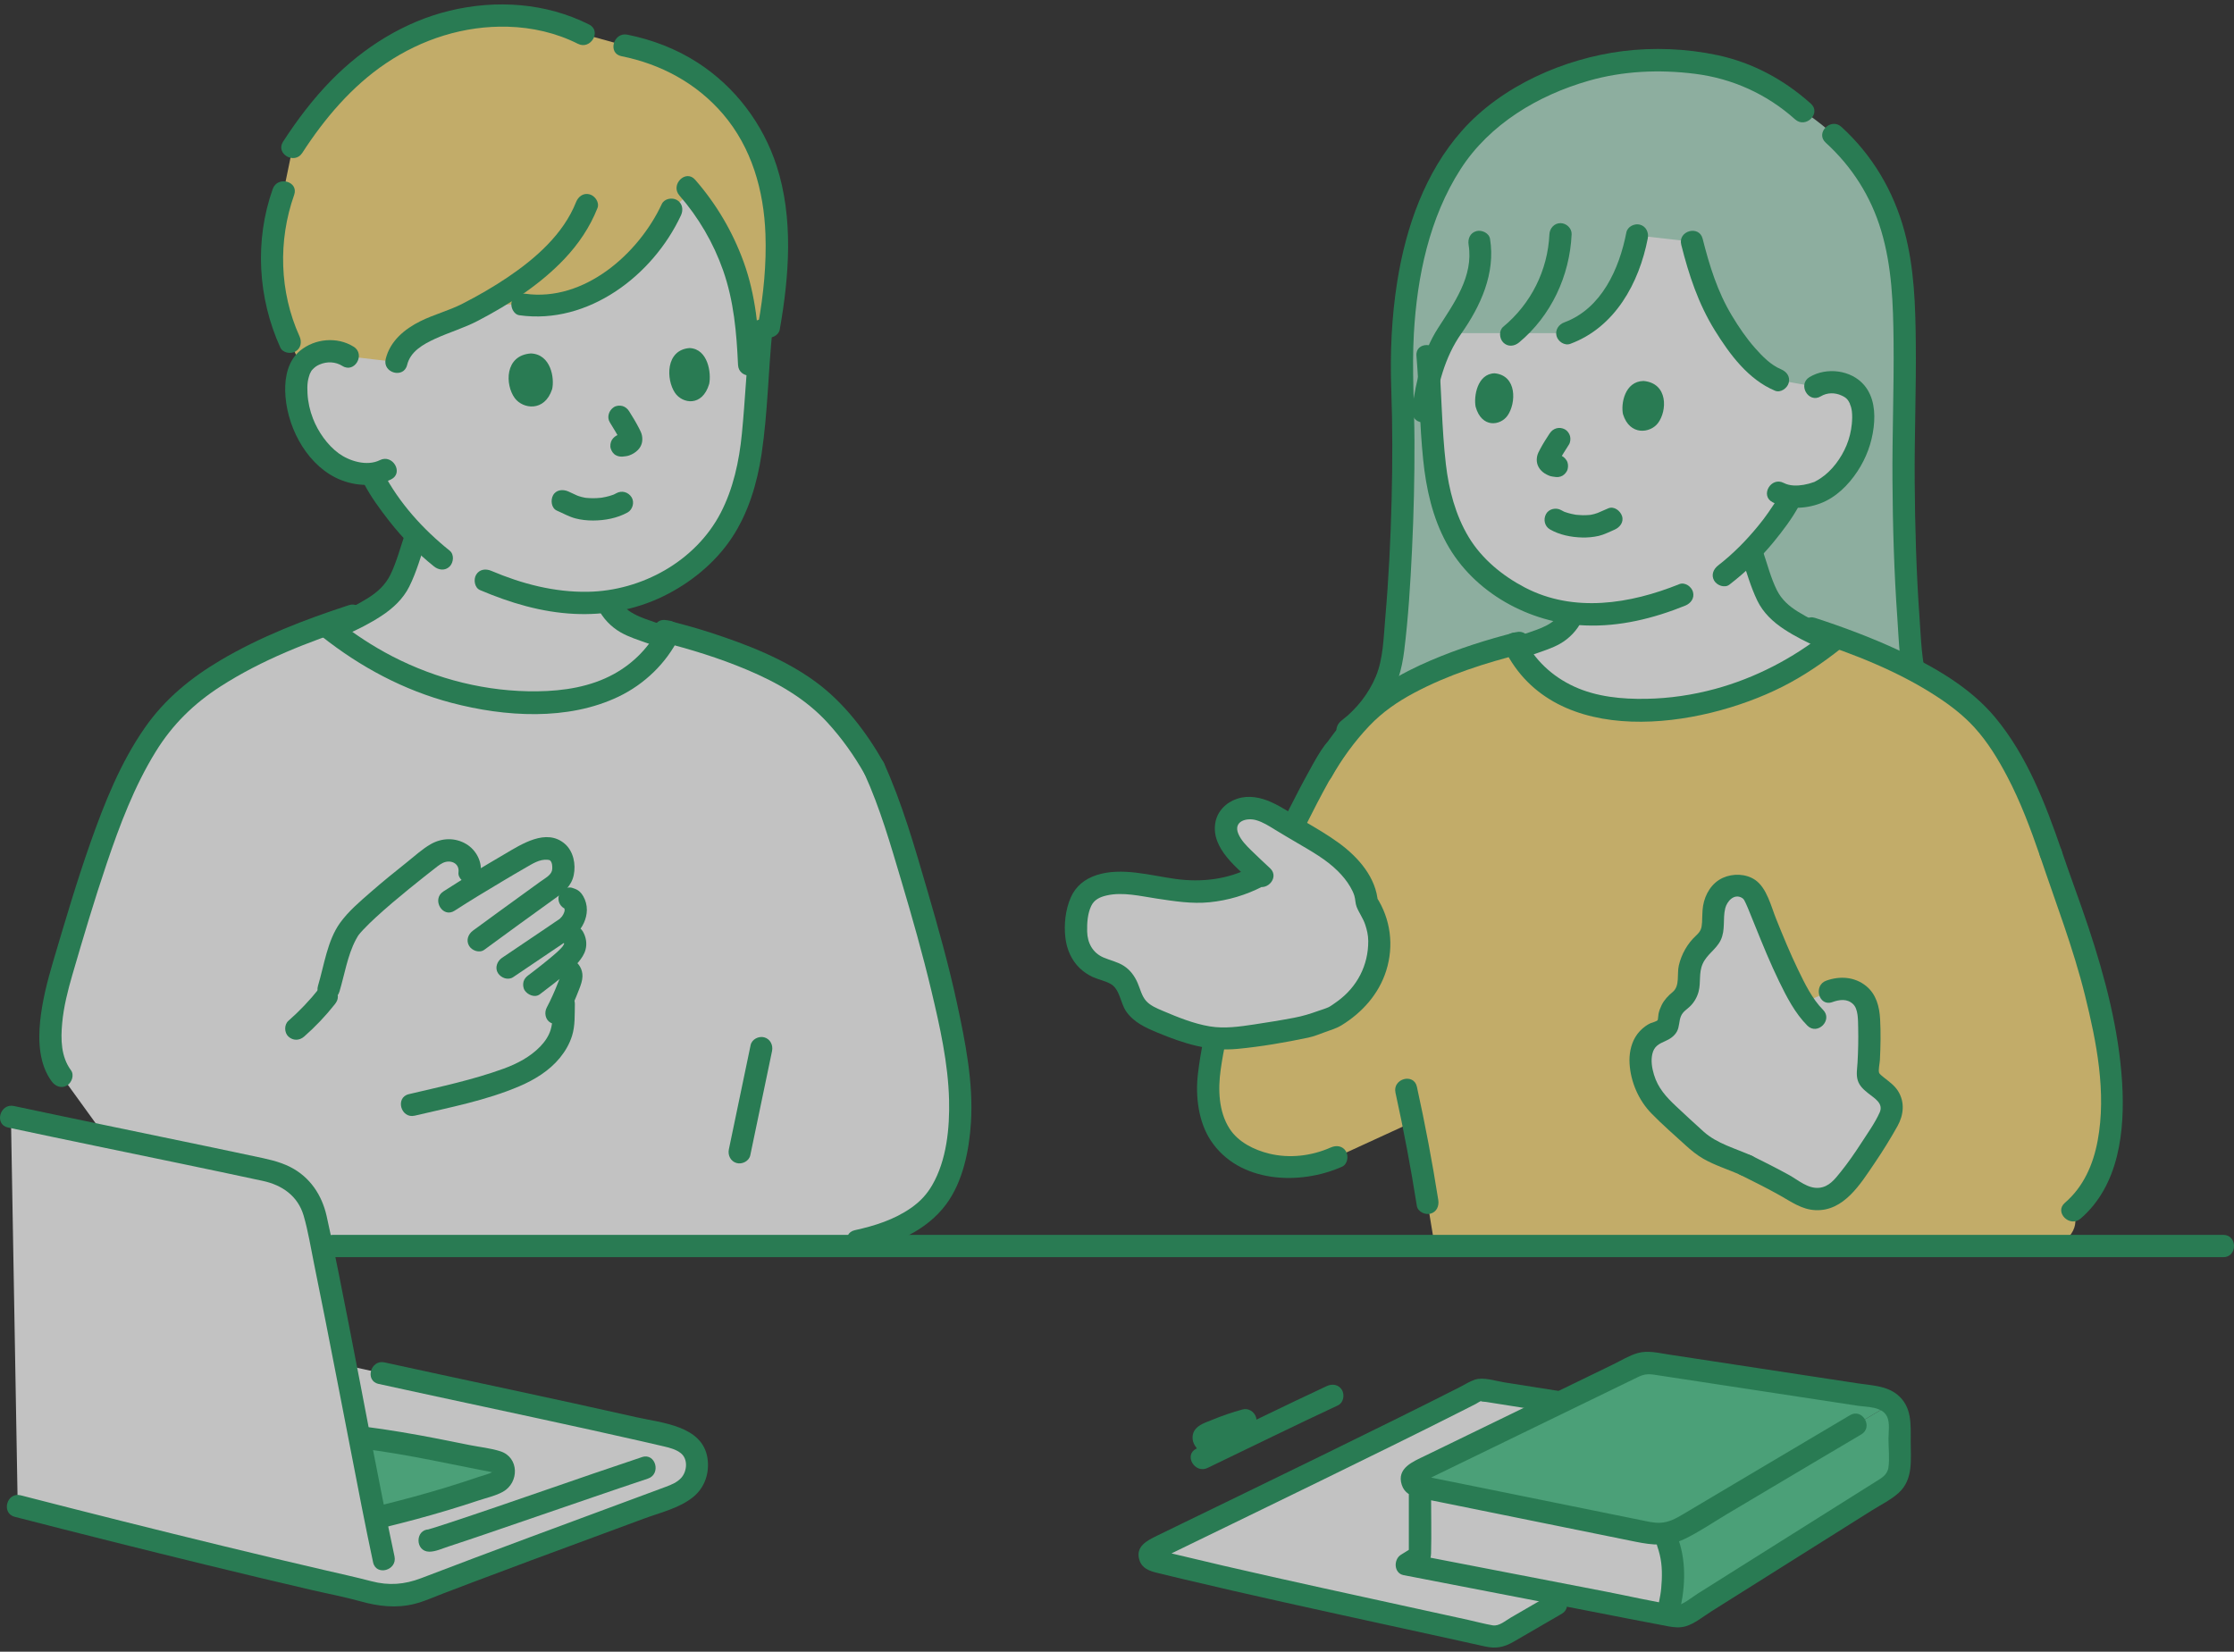 <svg width="261" height="193" viewBox="0 0 261 193" fill="none" xmlns="http://www.w3.org/2000/svg">
<rect x="0" y="0" width="261" height="193" fill="#333333" stroke="none"/>
<g opacity="0.7" clip-path="url(#clip0_279_3170)">
<path d="M9.91 177.985C7.091 177.272 4.447 176.596 2.068 175.983L1.278 130.494C11.5 132.677 22.448 134.87 31.721 136.877C34.828 137.842 36.301 139.703 36.878 142.302C37.79 146.417 39.065 152.862 40.363 159.526C42.771 160.056 44.573 160.453 44.573 160.453C56.842 163.146 68.427 165.532 78.442 167.88C80.062 168.396 81.428 169.128 81.428 171.214C81.428 173.009 80.336 174.167 78.457 174.867C68.715 178.496 58.94 182.037 49.243 185.785C46.772 186.74 44.629 186.541 42.193 185.778C31.875 183.458 19.813 180.49 9.91 177.985Z" fill="white"/>
<path d="M194.872 180.333C195.852 183.135 195.418 186.302 194.872 188.419L194.821 188.693L183.244 186.458L164.328 182.796L165.898 181.819V174.579L166.06 173.752C174.918 175.537 186.592 177.922 192.601 179.134C192.971 179.206 193.347 179.245 193.724 179.245L194.872 180.333Z" fill="white"/>
<path d="M165.898 174.579V181.818L164.328 182.796L183.244 186.458L181.797 187.448C179.383 188.856 178.253 189.507 175.658 191.012C175.236 191.253 174.749 191.332 174.276 191.227C162.556 188.608 146.579 185.265 134.827 182.359C134.237 182.209 134.146 181.395 134.698 181.128C140.888 178.091 163.387 167.249 172.627 162.479C172.764 162.407 172.906 162.388 173.056 162.414C176.125 162.903 179.233 163.391 182.296 163.873C176.754 166.565 170.051 169.822 165.437 172.064C164.704 172.422 164.847 173.51 165.645 173.667C165.781 173.693 165.917 173.726 166.06 173.752L165.898 174.579Z" fill="white"/>
<path d="M88.939 38.635C88.548 42.489 88.325 46.34 88.044 49.886C87.555 56.035 85.858 61.635 81.683 65.278C78.39 68.151 74.907 69.799 70.933 70.296C70.956 70.355 70.969 70.389 70.969 70.389C71.544 71.675 72.771 72.753 74.106 73.188C75.077 73.599 76.435 74.07 77.839 74.543C76.324 77.244 73.926 79.237 71.314 80.418C68.479 81.698 65.388 82.086 62.341 82.086C54.384 82.075 46.452 79.386 39.767 74.442C39.767 74.442 38.901 73.757 38.618 73.533C39.063 73.341 39.489 73.15 39.873 72.962C42.204 71.818 45.063 70.64 46.409 68.412C46.908 67.585 47.222 66.662 47.536 65.751C47.901 64.683 48.265 63.616 48.629 62.55C47.377 61.249 46.307 59.909 45.296 58.498C45.296 58.498 44.143 56.823 43.648 55.86C43.648 55.86 43.557 55.637 43.433 55.336C41.93 55.46 40.347 54.966 39.696 54.599C37.499 53.351 36.431 51.511 35.727 50.181C34.727 48.3 34.209 45.103 34.999 43.205C35.264 42.57 35.936 41.455 37.845 41.106C38.723 40.945 39.795 41.055 40.663 41.641C40.663 41.641 32.849 15.528 71.893 15.528C91.252 15.528 88.939 38.635 88.939 38.635Z" fill="white"/>
<path d="M157.429 85.286C159.285 83.916 160.583 82.2 161.637 80.175C162.433 78.648 162.669 76.909 162.851 75.205C163.773 66.59 164.195 54.575 163.824 45.049C163.361 30.913 167.028 20.662 172.81 15.049C176.294 11.666 184.147 7.058 192.97 7.058C198.268 7.058 204.466 7.584 210.368 12.783C217.495 17.523 221.576 23.472 222.388 34.415C222.499 35.913 222.523 39.416 222.563 44.237C222.193 54.137 222.401 67.438 223.323 76.392C223.506 78.163 223.743 79.97 224.538 81.557C225.592 83.662 227.51 85.159 229.367 86.583" fill="#B4E3CD"/>
<path d="M230.022 85.457C227.985 83.893 225.935 82.216 225.187 79.648C224.495 77.271 224.437 74.665 224.262 72.205C223.883 66.889 223.73 61.556 223.694 56.228C223.658 50.863 223.88 45.504 223.825 40.141C223.78 35.732 223.659 31.354 222.51 27.064C221.242 22.331 218.746 18.122 215.131 14.824C213.896 13.698 212.055 15.536 213.295 16.667C216.38 19.481 218.587 22.956 219.785 26.97C221.045 31.195 221.181 35.51 221.227 39.881C221.284 45.285 221.064 50.684 221.098 56.089C221.131 61.464 221.284 66.843 221.666 72.205C221.868 75.051 221.905 78.163 222.853 80.874C223.907 83.881 226.27 85.833 228.712 87.708C229.269 88.136 230.165 87.795 230.487 87.24C230.878 86.569 230.58 85.886 230.022 85.457H230.022Z" fill="#259A61"/>
<path d="M212.066 45.186C212.891 44.651 213.899 44.565 214.72 44.73C216.508 45.09 217.12 46.148 217.358 46.748C218.069 48.543 217.531 51.537 216.562 53.286C215.878 54.524 214.845 56.234 212.763 57.369C212.107 57.725 210.461 58.197 208.98 57.967C210.079 57.245 207.44 60.94 207.44 60.94C206.558 62.125 205.632 63.256 204.575 64.352C204.945 65.441 205.318 66.533 205.691 67.623C205.987 68.479 206.282 69.346 206.75 70.124C208.014 72.215 210.699 73.323 212.888 74.397C213.249 74.574 213.649 74.753 214.067 74.933C213.8 75.145 212.987 75.787 212.987 75.787C206.71 80.43 199.261 82.955 191.787 82.966C188.926 82.966 186.022 82.601 183.361 81.399C180.873 80.275 178.592 78.366 177.174 75.775C178.513 75.325 179.814 74.876 180.738 74.484C181.991 74.075 183.144 73.064 183.685 71.856C183.696 71.831 183.719 71.765 183.749 71.667C179.782 71.227 176.362 69.602 173.162 66.709C169.302 63.219 167.799 57.934 167.44 52.151C167.283 49.619 167.161 46.922 166.979 44.182C167.367 42.736 168.278 40.288 169.176 38.925H183.107C185.671 38.002 187.796 35.965 189.113 33.572C190.179 31.637 190.765 30.098 191.26 27.511L197.671 28.244C198.408 31.201 199.312 34.033 200.133 35.606C201.799 38.797 204.712 43.207 207.724 44.401L212.066 45.188L212.066 45.186Z" fill="white"/>
<path d="M173.235 78.503C175.252 77.741 177.319 77.124 179.349 76.402C180.321 76.056 181.375 75.729 182.272 75.216C183.346 74.602 184.277 73.638 184.806 72.513C185.105 71.877 184.982 71.107 184.34 70.73C183.775 70.399 182.865 70.559 182.564 71.198C181.728 72.976 179.954 73.44 178.218 74.045C176.331 74.703 174.416 75.284 172.545 75.99C171.889 76.238 171.44 76.871 171.638 77.594C171.811 78.225 172.575 78.753 173.235 78.504L173.235 78.503Z" fill="#259A61"/>
<path d="M203.471 65.134C204.046 66.817 204.532 68.579 205.308 70.183C205.993 71.599 207.133 72.668 208.429 73.521C210.969 75.192 213.913 76.265 216.709 77.409C217.358 77.675 218.135 77.121 218.305 76.499C218.51 75.753 218.051 75.162 217.399 74.896C214.907 73.876 212.348 72.892 210.048 71.468C209.018 70.83 208.148 70.068 207.599 68.969C206.891 67.551 206.485 65.939 205.974 64.442C205.434 62.864 202.926 63.542 203.471 65.134Z" fill="#259A61"/>
<path d="M181.081 61.859C182.206 62.507 183.552 62.773 184.837 62.806C185.484 62.823 186.145 62.763 186.776 62.62C187.096 62.547 187.397 62.431 187.699 62.303C187.889 62.222 188.079 62.139 188.268 62.054C188.338 62.022 188.409 61.99 188.479 61.958C188.501 61.948 188.854 61.8 188.597 61.906C189.224 61.65 189.738 61.028 189.504 60.303C189.309 59.697 188.58 59.117 187.908 59.393C187.535 59.545 187.168 59.71 186.801 59.874C186.776 59.886 186.555 59.977 186.699 59.92C186.842 59.863 186.629 59.945 186.604 59.954C186.489 59.996 186.373 60.033 186.255 60.065C186.127 60.099 185.998 60.127 185.868 60.151C185.812 60.161 185.741 60.16 185.688 60.18C185.761 60.153 185.933 60.153 185.756 60.168C185.483 60.19 185.211 60.205 184.937 60.202C184.671 60.198 184.41 60.171 184.146 60.152C183.958 60.138 184.381 60.191 184.196 60.16C184.131 60.149 184.067 60.14 184.002 60.129C183.858 60.104 183.715 60.076 183.573 60.042C183.33 59.986 183.09 59.917 182.855 59.833C182.809 59.816 182.565 59.758 182.762 59.802C182.93 59.839 182.769 59.806 182.72 59.781C182.609 59.727 182.5 59.671 182.392 59.609C181.803 59.27 180.946 59.451 180.617 60.077C180.29 60.697 180.453 61.498 181.083 61.86L181.081 61.859Z" fill="#259A61"/>
<path d="M189.616 48.402C189.355 47.212 189.804 44.563 192.012 44.516C194.903 44.772 194.793 48.011 193.696 49.447C192.797 50.623 190.41 50.947 189.616 48.401L189.616 48.402Z" fill="#259A61"/>
<path d="M172.398 47.528C172.164 46.336 172.588 43.677 174.61 43.62C177.257 43.864 177.142 47.113 176.13 48.559C175.302 49.742 173.115 50.077 172.398 47.528Z" fill="#259A61"/>
<path d="M181.054 50.636C180.661 51.233 180.274 51.84 179.939 52.471C179.802 52.73 179.654 52.996 179.591 53.284C179.457 53.894 179.59 54.453 180.002 54.924C180.278 55.24 180.625 55.437 181.006 55.59C181.254 55.689 181.524 55.703 181.786 55.738L181.441 55.692C181.48 55.697 181.518 55.704 181.557 55.711C181.903 55.779 182.244 55.763 182.557 55.579C182.826 55.421 183.083 55.111 183.153 54.801C183.229 54.467 183.212 54.092 183.022 53.797C182.847 53.523 182.575 53.262 182.246 53.198C182.074 53.164 181.899 53.147 181.725 53.124L182.07 53.17C181.941 53.153 181.817 53.127 181.696 53.077L182.006 53.208C181.924 53.17 181.85 53.125 181.777 53.071L182.04 53.275C181.956 53.206 181.876 53.132 181.81 53.046L182.013 53.31C181.997 53.286 181.984 53.26 181.974 53.233L182.105 53.545C182.095 53.518 182.089 53.491 182.085 53.462L182.131 53.809C182.128 53.763 182.129 53.723 182.133 53.677L182.087 54.024C182.1 53.944 182.123 53.87 182.152 53.795L182.021 54.107C182.188 53.711 182.432 53.337 182.655 52.97C182.863 52.628 183.076 52.288 183.296 51.953C183.475 51.68 183.511 51.257 183.427 50.949C183.344 50.647 183.111 50.319 182.83 50.17C182.18 49.825 181.455 50.03 181.055 50.638L181.054 50.636Z" fill="#259A61"/>
<path d="M202.046 68.317C203.959 66.838 205.697 65.19 207.229 63.313C208.293 62.01 209.342 60.63 210.151 59.148C210.488 58.53 210.302 57.726 209.685 57.365C209.091 57.016 208.247 57.213 207.909 57.833C207.521 58.544 207.061 59.217 206.6 59.882C206.17 60.502 205.867 60.891 205.393 61.471C204.014 63.16 202.446 64.745 200.735 66.067C200.181 66.496 199.884 67.188 200.269 67.85C200.588 68.398 201.486 68.75 202.044 68.318L202.046 68.317Z" fill="#259A61"/>
<path d="M196.196 68.256C190.456 70.573 183.863 71.635 178.148 68.648C175.538 67.283 173.127 65.312 171.592 62.766C170.047 60.204 169.27 57.216 168.924 54.261C168.433 50.056 168.429 45.79 168.081 41.57C167.944 39.91 165.347 39.896 165.485 41.57C165.819 45.618 165.857 49.698 166.272 53.738C166.618 57.107 167.363 60.473 168.997 63.465C172.167 69.273 178.709 72.821 185.192 73.081C189.227 73.243 193.164 72.272 196.885 70.769C197.535 70.507 197.992 69.9 197.792 69.166C197.623 68.547 196.85 67.992 196.196 68.256Z" fill="#259A61"/>
<path d="M212.721 46.312C213.469 45.861 214.368 45.855 215.16 46.219C215.759 46.494 215.898 46.704 216.173 47.253C215.978 46.862 216.231 47.458 216.255 47.553C216.299 47.718 216.334 47.888 216.355 48.055C216.415 48.546 216.395 49.06 216.348 49.551C216.268 50.385 216.058 51.246 215.739 52.02C215.121 53.523 214.028 55.022 212.666 55.91C212.458 56.046 212.244 56.174 212.023 56.287C211.724 56.441 212.279 56.203 211.907 56.336C211.523 56.472 211.128 56.583 210.727 56.651C209.967 56.781 209.093 56.796 208.393 56.431C206.913 55.659 205.599 57.907 207.083 58.681C208.779 59.566 210.891 59.487 212.656 58.827C214.484 58.143 215.947 56.684 217.007 55.077C218.038 53.512 218.671 51.8 218.901 49.938C219.111 48.232 218.945 46.362 217.798 45.008C216.275 43.211 213.382 42.875 211.41 44.061C209.979 44.922 211.283 47.176 212.721 46.312Z" fill="#259A61"/>
<path d="M196.419 28.59C197.309 32.127 198.419 35.494 200.346 38.605C202.083 41.407 204.255 44.352 207.379 45.657C208.026 45.928 208.806 45.365 208.975 44.747C209.18 43.997 208.719 43.416 208.068 43.144C206.885 42.65 205.902 41.636 205.066 40.694C204.024 39.52 203.139 38.214 202.331 36.869C200.651 34.072 199.717 31.053 198.922 27.898C198.514 26.273 196.009 26.961 196.42 28.59L196.419 28.59Z" fill="#259A61"/>
<path d="M190.008 27.164C189.185 31.403 187.118 36.054 182.762 37.668C182.104 37.911 181.658 38.551 181.855 39.271C182.029 39.906 182.791 40.425 183.451 40.181C188.682 38.244 191.493 33.098 192.511 27.857C192.645 27.167 192.316 26.451 191.605 26.254C190.968 26.078 190.143 26.469 190.008 27.164Z" fill="#259A61"/>
<path d="M181.019 27.378C180.826 31.593 178.865 35.496 175.63 38.18C175.089 38.629 175.167 39.559 175.63 40.023C176.165 40.56 176.923 40.473 177.465 40.023C181.222 36.904 183.392 32.24 183.615 27.377C183.647 26.673 182.995 26.074 182.317 26.074C181.587 26.074 181.052 26.672 181.019 27.378Z" fill="#259A61"/>
<path d="M167.492 48.402C167.954 45.081 168.772 41.75 170.724 38.975C172.987 35.758 174.734 31.932 174.082 27.917C173.969 27.222 173.109 26.835 172.485 27.007C171.749 27.21 171.465 27.913 171.579 28.61C172.177 32.289 169.851 35.465 167.989 38.367C166.226 41.117 165.433 44.516 164.989 47.708C164.892 48.404 165.157 49.108 165.895 49.311C166.503 49.478 167.394 49.102 167.492 48.401V48.402Z" fill="#259A61"/>
<path d="M158.084 86.411C159.712 85.184 161.056 83.713 162.12 81.967C163.247 80.116 163.784 78.198 164.051 76.059C164.538 72.156 164.775 68.212 164.965 64.285C165.171 60.033 165.271 55.775 165.254 51.518C165.237 47.343 164.95 43.167 165.183 38.994C165.557 32.331 166.993 25.426 170.649 19.753C174.039 14.493 179.71 11.123 185.625 9.431C189.643 8.281 193.871 8.105 198.007 8.622C202.399 9.171 206.425 10.993 209.727 13.952C210.97 15.066 212.812 13.229 211.562 12.11C208.442 9.313 204.751 7.315 200.647 6.443C197.067 5.681 193.204 5.517 189.575 5.977C182.743 6.843 175.461 10.021 170.812 15.26C166.5 20.119 164.258 26.535 163.245 32.876C162.574 37.075 162.394 41.32 162.546 45.567C162.697 49.814 162.691 54.075 162.586 58.328C162.472 62.99 162.241 67.653 161.835 72.3C161.641 74.52 161.607 76.968 160.739 79.05C159.919 81.019 158.471 82.882 156.774 84.162C156.215 84.584 155.926 85.288 156.308 85.945C156.631 86.499 157.52 86.838 158.084 86.413V86.411Z" fill="#259A61"/>
<path d="M239.595 99.705C238.457 96.391 237.214 93.182 235.903 90.61C233.512 85.92 231.473 83.775 229.861 82.42C226.084 79.241 220.726 76.634 214.66 74.464L214.156 74.863L212.987 75.787C206.71 80.43 199.261 82.955 191.788 82.966C188.926 82.966 186.022 82.601 183.361 81.399C180.714 80.203 178.302 78.119 176.922 75.268C176.248 75.44 175.154 75.722 174.691 75.859C169.778 77.31 163.091 79.831 159.654 83.288C158.985 83.961 157.624 85.362 156.169 87.425C154.873 88.513 146.604 104.734 144.305 112.421C143.437 115.322 141.604 121.559 141.173 126.227C141.007 128.03 141.394 130.173 142.147 131.838C143.81 135.516 150.078 137.974 156.135 135.205L165.083 131.095C165.72 134.237 166.286 137.393 166.784 140.559C166.784 140.559 167.138 142.698 167.618 145.598C195.701 145.598 225.802 145.598 240.351 145.598C243.579 143.694 242.156 141.476 242.156 141.476C245.799 138.405 246.933 133.236 246.687 127.549C246.485 122.867 245.813 119.888 244.848 115.978C243.14 109.06 241.437 105.201 239.595 99.705" fill="#FFDF80"/>
<path d="M182.972 162.669C180.552 162.289 178.133 161.909 175.714 161.524C174.68 161.36 173.302 160.872 172.285 161.221C171.691 161.424 171.126 161.789 170.568 162.074C168.106 163.328 165.632 164.559 163.157 165.785C157.277 168.696 151.379 171.57 145.479 174.44C142.991 175.65 140.503 176.858 138.014 178.067C137.071 178.525 136.129 178.983 135.187 179.443C134.039 180.003 132.623 180.688 133.116 182.284C133.421 183.272 134.283 183.564 135.191 183.787C136.161 184.025 137.132 184.259 138.103 184.491C140.074 184.961 142.048 185.42 144.023 185.872C148.197 186.827 152.376 187.753 156.558 188.67C161.145 189.677 165.735 190.672 170.322 191.684C171.369 191.915 172.417 192.147 173.464 192.381C174.765 192.671 175.69 192.499 176.848 191.828C178.717 190.744 180.587 189.66 182.455 188.575C183.9 187.735 182.595 185.482 181.145 186.324C179.597 187.224 178.047 188.123 176.497 189.021C175.867 189.387 175.139 190.049 174.388 189.92C173.423 189.753 172.463 189.491 171.506 189.279C167.758 188.451 164.008 187.636 160.259 186.816C152.56 185.133 144.858 183.449 137.198 181.595C136.759 181.489 136.319 181.382 135.881 181.274C135.73 181.237 135.561 181.176 135.409 181.158L135.175 181.1C134.95 182.069 135.036 182.439 135.434 182.213C135.76 182.159 136.146 181.865 136.446 181.719C137.315 181.295 138.184 180.872 139.052 180.45C141.33 179.343 143.608 178.237 145.886 177.13C151.438 174.43 156.988 171.726 162.525 168.994C165.273 167.639 168.018 166.278 170.752 164.895C171.305 164.616 171.857 164.335 172.409 164.053C172.632 163.939 172.916 163.718 173.163 163.665C172.683 163.768 173.61 163.812 173.633 163.816C173.942 163.865 174.251 163.914 174.559 163.964C177.132 164.373 179.706 164.777 182.281 165.182C182.972 165.291 183.677 165.005 183.877 164.272C184.046 163.653 183.667 162.778 182.971 162.669H182.972Z" fill="#259A61"/>
<path d="M80.724 22.426L78.439 24.5C75.529 30.852 68.335 36.683 61.031 35.582H56.614C55.688 36.101 54.771 36.58 53.883 37.02C51.137 38.084 46.986 39.179 46.312 42.3L40.662 41.639C39.794 41.053 38.722 40.943 37.845 41.104C36.315 41.385 35.579 42.155 35.212 42.777L33.865 39.941C31.372 34.525 31.083 28.042 33.115 22.426L34.191 17.212C37.618 11.887 41.938 7.201 47.686 4.388C48.294 4.09 48.914 3.816 49.544 3.565C55.398 1.24 62.483 1.066 68.174 3.992L72.946 5.308C80.558 6.786 86.22 11.629 88.937 18.243C91.245 23.86 91.12 31.045 89.846 38.16H87.236C87.175 37.53 87.097 36.903 86.999 36.278C86.164 30.956 83.803 25.901 80.294 21.923" fill="#FFDF80"/>
<path d="M47.316 62.384C46.78 63.95 46.35 65.625 45.63 67.117C45.034 68.351 44.087 69.205 42.938 69.916C40.483 71.436 37.751 72.487 35.091 73.575C34.442 73.84 33.984 74.442 34.185 75.178C34.353 75.795 35.128 76.356 35.781 76.088C38.752 74.873 41.878 73.732 44.578 71.957C45.91 71.081 47.096 69.986 47.817 68.54C48.678 66.816 49.196 64.897 49.819 63.077C50.362 61.487 47.856 60.804 47.316 62.384Z" fill="#259A61"/>
<path d="M82.807 74.873C80.815 74.12 78.776 73.501 76.766 72.801C74.93 72.161 72.984 71.635 72.088 69.731C71.789 69.095 70.88 68.93 70.313 69.263C69.664 69.645 69.547 70.408 69.847 71.046C70.406 72.233 71.382 73.245 72.516 73.894C73.463 74.438 74.58 74.783 75.606 75.149C77.768 75.918 79.97 76.574 82.116 77.385C82.772 77.634 83.54 77.11 83.713 76.475C83.913 75.744 83.465 75.121 82.806 74.872L82.807 74.873Z" fill="#259A61"/>
<path d="M72.009 57.633C71.907 57.689 71.804 57.74 71.698 57.791C71.522 57.878 71.719 57.752 71.756 57.767C71.73 57.757 71.609 57.823 71.58 57.833C71.316 57.928 71.045 58.003 70.771 58.063C70.637 58.093 70.502 58.119 70.366 58.142C70.335 58.147 70.106 58.183 70.28 58.158C70.454 58.132 70.223 58.164 70.191 58.167C69.894 58.198 69.595 58.215 69.295 58.216C69.019 58.217 68.745 58.2 68.47 58.175C68.247 58.156 68.514 58.164 68.518 58.184C68.517 58.176 68.342 58.156 68.325 58.153C68.2 58.13 68.076 58.103 67.953 58.072C67.835 58.042 67.719 58.008 67.604 57.968C67.575 57.958 67.296 57.85 67.447 57.911C67.58 57.966 67.356 57.869 67.333 57.859C67.016 57.713 66.703 57.558 66.382 57.42C65.76 57.152 64.962 57.213 64.607 57.888C64.312 58.448 64.406 59.385 65.073 59.671C65.784 59.976 66.468 60.373 67.218 60.573C67.888 60.751 68.603 60.824 69.295 60.822C70.668 60.818 72.106 60.552 73.319 59.882C73.915 59.553 74.157 58.68 73.785 58.099C73.396 57.493 72.646 57.279 72.009 57.631V57.633Z" fill="#259A61"/>
<path d="M64.504 45.482C64.804 44.22 64.373 41.392 62.025 41.3C58.942 41.519 58.999 44.969 60.141 46.519C61.076 47.788 63.611 48.177 64.504 45.481L64.504 45.482Z" fill="#259A61"/>
<path d="M82.851 44.872C83.122 43.608 82.72 40.769 80.568 40.67C77.745 40.881 77.808 44.342 78.858 45.9C79.718 47.176 82.04 47.573 82.851 44.872Z" fill="#259A61"/>
<path d="M71.251 49.357C71.475 49.711 71.691 50.069 71.903 50.431C72.13 50.819 72.368 51.212 72.55 51.626L72.419 51.314C72.458 51.41 72.488 51.505 72.503 51.607L72.457 51.261C72.46 51.309 72.46 51.352 72.456 51.401L72.502 51.055C72.498 51.085 72.49 51.114 72.48 51.142L72.611 50.831C72.6 50.859 72.586 50.886 72.568 50.911L72.771 50.647C72.698 50.738 72.613 50.816 72.521 50.886L72.784 50.683C72.706 50.739 72.626 50.786 72.538 50.825L72.848 50.693C72.741 50.735 72.631 50.761 72.516 50.777L72.861 50.731C72.661 50.757 72.459 50.776 72.26 50.812C71.957 50.866 71.635 51.154 71.485 51.41C71.322 51.69 71.253 52.102 71.354 52.414C71.456 52.73 71.65 53.034 71.95 53.193C72.275 53.365 72.59 53.389 72.95 53.325C72.981 53.32 73.011 53.315 73.042 53.31L72.697 53.357C72.965 53.324 73.242 53.312 73.499 53.221C73.89 53.084 74.242 52.875 74.532 52.575C74.985 52.106 75.116 51.542 75.006 50.913C74.952 50.6 74.799 50.311 74.654 50.031C74.302 49.349 73.904 48.689 73.493 48.041C73.314 47.758 73.044 47.533 72.718 47.442C72.407 47.356 71.994 47.395 71.718 47.574C71.145 47.945 70.863 48.742 71.252 49.357L71.251 49.357Z" fill="#259A61"/>
<path d="M52.538 64.345C49.408 61.836 46.629 58.759 44.769 55.202C44.443 54.579 43.579 54.39 42.993 54.734C42.364 55.103 42.201 55.892 42.527 56.517C43.34 58.072 44.401 59.513 45.479 60.891C47.015 62.855 48.759 64.629 50.703 66.187C51.25 66.626 52.004 66.724 52.538 66.187C52.991 65.733 53.089 64.786 52.538 64.345Z" fill="#259A61"/>
<path d="M56.085 68.953C59.615 70.451 63.259 71.547 67.108 71.731C70.681 71.903 74.23 71.256 77.457 69.69C80.602 68.164 83.499 65.828 85.456 62.908C87.425 59.972 88.466 56.468 88.983 52.997C89.69 48.25 89.757 43.409 90.236 38.635C90.306 37.934 89.589 37.331 88.938 37.331C88.177 37.331 87.711 37.932 87.64 38.635C87.238 42.645 87.067 46.675 86.674 50.685C86.364 53.863 85.669 57.11 84.184 59.957C81.24 65.603 74.946 69.039 68.691 69.15C64.777 69.218 60.983 68.226 57.396 66.702C56.751 66.428 56.006 66.507 55.62 67.17C55.302 67.716 55.436 68.677 56.085 68.953Z" fill="#259A61"/>
<path d="M41.318 40.514C39.4 39.314 36.789 39.551 35.055 40.983C33.685 42.114 33.283 43.968 33.319 45.672C33.402 49.565 35.578 53.941 39.132 55.772C41.105 56.787 43.687 57.017 45.696 56.015C47.193 55.269 45.879 53.02 44.386 53.765C42.839 54.535 40.767 53.849 39.578 52.978C38.242 52 37.167 50.454 36.567 48.915C36.204 47.984 35.978 46.976 35.926 45.978C35.902 45.522 35.893 45.044 35.96 44.59C35.987 44.404 36.033 44.216 36.084 44.036C36.115 43.924 36.15 43.815 36.189 43.707C36.141 43.81 36.141 43.808 36.191 43.701C36.359 43.344 36.387 43.3 36.573 43.115C36.79 42.898 36.989 42.744 37.328 42.597C38.211 42.214 39.193 42.255 40.008 42.765C41.429 43.654 42.734 41.401 41.318 40.514Z" fill="#259A61"/>
<path d="M72.602 6.565C77.215 7.485 81.401 9.736 84.48 13.341C87.825 17.257 89.242 22.266 89.428 27.35C89.557 30.857 89.205 34.363 88.596 37.813C88.473 38.505 88.782 39.217 89.502 39.416C90.13 39.589 90.976 39.202 91.099 38.506C92.203 32.26 92.718 25.505 90.731 19.374C89.131 14.44 85.875 10.147 81.529 7.334C79.032 5.717 76.201 4.632 73.292 4.051C71.661 3.726 70.963 6.238 72.602 6.565V6.565Z" fill="#259A61"/>
<path d="M79.378 22.844C81.608 25.397 83.355 28.389 84.48 31.593C85.74 35.181 86.054 38.861 86.225 42.636C86.301 44.306 88.897 44.316 88.821 42.636C88.635 38.549 88.291 34.517 86.892 30.643C85.609 27.093 83.693 23.84 81.214 21.002C80.111 19.738 78.28 21.587 79.378 22.844Z" fill="#259A61"/>
<path d="M77.318 23.842C74.592 29.692 68.224 35.286 61.375 34.325C60.682 34.228 59.981 34.495 59.779 35.235C59.612 35.845 59.987 36.741 60.686 36.838C68.705 37.962 76.27 32.217 79.56 25.157C79.857 24.52 79.737 23.752 79.094 23.375C78.531 23.044 77.617 23.202 77.318 23.842Z" fill="#259A61"/>
<path d="M67.299 23.622C65.814 27.368 62.552 30.215 59.298 32.41C57.61 33.548 55.841 34.561 54.032 35.489C52.458 36.297 50.721 36.736 49.132 37.522C47.272 38.442 45.57 39.849 45.061 41.953C44.666 43.583 47.169 44.278 47.564 42.646C47.949 41.057 49.442 40.229 50.823 39.591C52.484 38.824 54.224 38.329 55.85 37.475C59.507 35.558 63.1 33.259 65.956 30.238C67.597 28.502 68.919 26.541 69.802 24.314C70.061 23.66 69.518 22.884 68.895 22.712C68.157 22.508 67.559 22.965 67.299 23.622V23.622Z" fill="#259A61"/>
<path d="M34.986 39.284C32.645 34.11 32.475 28.109 34.367 22.773C34.928 21.189 32.421 20.509 31.864 22.08C29.729 28.104 30.12 34.799 32.745 40.599C33.035 41.24 33.96 41.396 34.521 41.067C35.177 40.682 35.278 39.927 34.987 39.284L34.986 39.284Z" fill="#259A61"/>
<path d="M35.313 17.871C37.916 13.846 41.087 10.097 45.081 7.403C49.287 4.566 54.244 2.981 59.328 3.121C62.163 3.2 64.98 3.837 67.52 5.119C69.009 5.87 70.325 3.622 68.83 2.868C63.798 0.328 57.961 -0.063 52.523 1.255C47.234 2.536 42.492 5.521 38.697 9.392C36.57 11.562 34.721 14.004 33.071 16.555C32.159 17.966 34.405 19.274 35.313 17.871Z" fill="#259A61"/>
<path d="M112.174 128.37C111.973 123.829 110.545 117.292 109.825 114.444C107.995 107.25 106.807 103.404 105.25 98.238C104.588 96.047 103.329 92.396 102.129 89.782L102.127 89.784C99.99 85.95 97.552 83.43 96.556 82.428C92.897 78.747 85.776 76.063 80.545 74.518C80.052 74.373 78.889 74.072 78.179 73.892C76.699 76.924 74.131 79.143 71.313 80.416C68.478 81.697 65.387 82.085 62.34 82.085C54.383 82.073 46.451 79.385 39.767 74.442L38.523 73.457C38.523 73.457 38.325 73.3 37.985 73.032C31.527 75.343 25.822 78.119 21.801 81.504C20.085 82.947 17.914 85.231 15.368 90.225C12.042 96.748 9.128 107.115 7.17 113.676C6.252 116.925 4.827 122.682 7.17 125.714C7.17 125.714 9.404 128.802 12.3 132.806C19.041 134.205 25.732 135.58 31.722 136.876C34.829 137.841 36.302 139.702 36.878 142.301C37.094 143.276 37.332 144.387 37.584 145.596H97.43C99.158 145.228 100.219 145.002 100.219 145.002C107.735 143.402 109.665 140.002 110.49 138.252C111.502 136.104 112.201 131.999 112.156 130.498C112.135 129.79 112.206 129.075 112.174 128.368V128.37Z" fill="white"/>
<path d="M51.383 169.483C48.337 168.883 45.306 168.331 41.995 167.931C42.665 171.384 43.3 174.645 43.849 177.394C44.288 177.283 44.546 177.22 44.546 177.22C49.191 176.096 53.597 174.798 57.691 173.34C58.081 173.277 58.889 172.839 58.905 171.937C58.917 171.19 58.368 170.906 57.984 170.798C55.706 170.36 53.541 169.91 51.383 169.484V169.483Z" fill="#55CE95"/>
<path d="M44.228 161.71C52.57 163.54 60.928 165.294 69.268 167.135C71.168 167.554 73.068 167.979 74.966 168.412C75.839 168.612 76.71 168.812 77.582 169.016C78.251 169.172 78.986 169.363 79.538 169.801C80.403 170.486 80.279 171.911 79.598 172.677C79.131 173.202 78.454 173.484 77.811 173.723C76.706 174.134 75.6 174.545 74.495 174.954C66.053 178.081 57.607 181.194 49.198 184.412C47.254 185.156 45.424 185.297 43.403 184.769C41.541 184.284 39.662 183.87 37.785 183.436C33.926 182.542 30.073 181.624 26.223 180.69C18.272 178.76 10.337 176.767 2.413 174.726C0.794 174.309 0.104 176.823 1.724 177.24C9.187 179.161 16.66 181.041 24.148 182.866C28.189 183.851 32.235 184.82 36.286 185.761C38.232 186.213 40.215 186.585 42.139 187.122C44.213 187.702 46.311 187.945 48.425 187.413C49.542 187.132 50.614 186.644 51.689 186.233C52.839 185.792 53.992 185.354 55.144 184.917C57.399 184.064 59.658 183.219 61.918 182.377C66.338 180.733 70.763 179.105 75.185 177.467C77.103 176.757 79.364 176.239 80.98 174.929C82.342 173.825 82.914 172.112 82.654 170.392C82.08 166.585 77.295 166.269 74.325 165.596C64.54 163.383 54.717 161.345 44.919 159.196C43.291 158.839 42.595 161.351 44.229 161.709L44.228 161.71Z" fill="#259A61"/>
<path d="M46.09 181.863C44.169 172.894 42.54 163.859 40.77 154.859C39.932 150.599 39.109 146.331 38.16 142.093C37.608 139.63 36.208 137.536 33.932 136.374C32.566 135.676 31.108 135.411 29.623 135.094C28.028 134.753 26.431 134.417 24.835 134.082C17.099 132.461 9.353 130.886 1.623 129.236C-0.006 128.888 -0.703 131.4 0.933 131.749C7.648 133.183 14.376 134.56 21.098 135.959C24.302 136.626 27.505 137.298 30.705 137.988C32.967 138.475 34.803 139.75 35.474 142.046C36.008 143.875 36.307 145.803 36.69 147.668C37.148 149.9 37.594 152.134 38.035 154.369C39.013 159.329 39.97 164.292 40.934 169.254C41.795 173.692 42.641 178.135 43.588 182.556C43.939 184.195 46.441 183.502 46.09 181.863Z" fill="#259A61"/>
<path d="M44.891 178.476C47.405 177.865 49.905 177.195 52.383 176.448C53.551 176.097 54.714 175.728 55.872 175.341C56.809 175.028 57.898 174.794 58.764 174.309C60.675 173.237 60.664 170.292 58.462 169.583C57.32 169.215 56.044 169.091 54.868 168.855C53.649 168.609 52.431 168.362 51.21 168.124C48.32 167.56 45.42 167.064 42.499 166.689C41.803 166.6 41.201 167.352 41.201 167.992C41.201 168.771 41.8 169.205 42.499 169.295C45.189 169.641 47.859 170.118 50.52 170.638C51.839 170.896 53.155 171.163 54.473 171.429C55.122 171.559 55.77 171.689 56.418 171.816C56.772 171.886 57.135 171.937 57.484 172.024C57.948 172.14 57.602 172.02 57.635 171.99C57.608 172.014 57.544 171.919 57.642 171.907C57.755 171.893 57.164 172.194 57.451 172.059C57.002 172.27 56.471 172.39 55.999 172.552C54.712 172.992 53.418 173.409 52.117 173.806C49.5 174.604 46.858 175.317 44.2 175.962C42.577 176.357 43.264 178.871 44.889 178.476L44.891 178.476Z" fill="#259A61"/>
<path d="M75.009 170.26C67.44 172.78 59.931 175.482 52.355 177.982C51.774 178.174 51.192 178.366 50.606 178.544C50.438 178.595 50.268 178.639 50.102 178.691C49.781 178.793 49.956 178.706 50.149 178.708C48.478 178.695 48.477 181.301 50.149 181.314C50.879 181.32 51.69 180.937 52.368 180.717C53.9 180.219 55.425 179.699 56.951 179.18C61.092 177.769 65.225 176.337 69.364 174.92C71.473 174.197 73.583 173.477 75.698 172.773C77.277 172.248 76.6 169.73 75.009 170.26Z" fill="#259A61"/>
<path d="M238.343 100.051C240.164 105.466 242.219 110.767 243.595 116.324C244.944 121.772 246.114 127.659 245.075 133.268C244.556 136.072 243.426 138.669 241.238 140.554C239.968 141.648 241.811 143.484 243.073 142.396C247.591 138.505 248.275 132.09 247.929 126.486C247.547 120.315 245.936 114.2 243.995 108.355C242.994 105.339 241.859 102.37 240.846 99.358C240.314 97.777 237.806 98.456 238.343 100.051V100.051Z" fill="#259A61"/>
<path d="M155.479 134.079C153.243 135.074 150.677 135.384 148.29 134.803C146.529 134.374 144.674 133.465 143.657 131.893C142.364 129.895 142.293 127.287 142.611 125.007C142.95 122.568 143.518 120.158 144.139 117.777C145.065 114.231 146.138 110.76 147.529 107.369C149.052 103.653 150.769 100.013 152.566 96.424C153.432 94.694 154.32 92.974 155.259 91.282C155.814 90.284 156.361 89.246 157.058 88.338C157.487 87.78 157.143 86.879 156.592 86.555C155.922 86.162 155.246 86.464 154.817 87.023C154.164 87.873 153.648 88.841 153.126 89.774C152.259 91.324 151.44 92.899 150.64 94.483C148.668 98.386 146.812 102.354 145.141 106.397C143.622 110.072 142.461 113.841 141.48 117.694C140.824 120.27 140.26 122.874 139.951 125.516C139.651 128.077 140.008 131.092 141.466 133.286C144.762 138.246 151.83 138.535 156.79 136.331C157.431 136.046 157.581 135.106 157.256 134.548C156.869 133.885 156.124 133.795 155.481 134.08L155.479 134.079Z" fill="#259A61"/>
<path d="M77.222 74.992C80.645 75.856 84.019 76.89 87.277 78.265C90.798 79.75 94.085 81.604 96.686 84.446C98.357 86.272 99.79 88.285 101.007 90.443C101.829 91.903 104.073 90.591 103.248 89.127C101.244 85.574 98.611 82.11 95.303 79.681C91.645 76.997 87.238 75.297 82.958 73.904C81.293 73.362 79.609 72.908 77.911 72.48C76.291 72.071 75.599 74.583 77.222 74.992Z" fill="#259A61"/>
<path d="M77.083 73.181C75.904 75.565 74.055 77.47 71.734 78.752C69.005 80.258 65.859 80.74 62.782 80.779C56.911 80.855 51.05 79.388 45.837 76.692C43.533 75.5 41.426 74.107 39.44 72.536C38.889 72.1 38.141 71.997 37.605 72.536C37.154 72.988 37.051 73.941 37.605 74.379C42.114 77.947 47.176 80.658 52.751 82.127C58.979 83.767 66.346 84.251 72.294 81.389C75.3 79.942 77.839 77.5 79.325 74.496C80.066 72.999 77.828 71.678 77.083 73.181Z" fill="#259A61"/>
<path d="M40.771 70.709C35.596 72.396 30.436 74.382 25.737 77.166C22.278 79.216 19.264 81.682 16.948 84.995C14.093 89.078 12.215 93.789 10.566 98.466C8.954 103.035 7.592 107.686 6.215 112.329C5.536 114.621 4.939 116.932 4.691 119.317C4.444 121.689 4.579 124.388 6.049 126.373C6.466 126.937 7.172 127.223 7.824 126.841C8.378 126.516 8.71 125.626 8.29 125.058C7.118 123.474 7.089 121.439 7.265 119.547C7.441 117.643 7.917 115.758 8.45 113.925C9.72 109.565 11.012 105.205 12.467 100.903C13.992 96.394 15.683 91.9 18.189 87.836C20.153 84.651 22.642 82.216 25.778 80.2C30.609 77.095 36.027 74.995 41.461 73.222C43.043 72.706 42.366 70.188 40.771 70.709Z" fill="#259A61"/>
<path d="M175.768 75.879C181.624 87.699 198.614 85.105 208.234 80.247C210.684 79.01 212.924 77.484 215.074 75.784C215.624 75.348 215.528 74.397 215.074 73.941C214.53 73.395 213.791 73.504 213.238 73.941C209.479 76.916 205.085 79.224 200.379 80.5C197.751 81.212 195.056 81.608 192.335 81.657C189.49 81.708 186.525 81.427 183.908 80.223C181.342 79.043 179.269 77.105 178.009 74.563C177.265 73.061 175.026 74.38 175.768 75.879Z" fill="#259A61"/>
<path d="M198.131 133.165C197.47 132.563 194.396 129.758 193.749 129.074C191.653 126.861 190.573 122.262 193.283 120.778C193.814 120.515 194.49 120.406 194.784 119.891C194.95 119.6 194.949 119.247 194.998 118.916C195.119 118.101 195.606 117.363 196.274 116.887C196.941 116.41 197.305 115.619 197.273 114.798C197.256 114.36 197.257 113.979 197.266 113.897C197.404 112.563 197.994 111.269 198.959 110.334C198.989 110.306 199.025 110.276 199.066 110.245C199.674 109.793 200.074 109.114 200.116 108.356C200.154 107.661 200.212 106.979 200.197 106.731C200.155 106.016 200.442 105.255 200.741 104.725C201.225 103.865 202.15 103.483 203.05 103.521C203.85 103.553 204.565 103.847 204.939 104.595C205.865 106.447 208.228 113.318 210.686 117.142C211.926 116.638 213.205 116.104 213.719 115.842C215.797 114.782 217.289 116.053 217.809 116.9C218.199 117.535 218.327 118.35 218.358 119.094C218.444 121.163 218.407 122.9 218.259 125.075C218.24 125.352 218.197 125.64 218.296 125.899C218.382 126.123 218.544 126.315 218.731 126.466C219.198 126.842 219.647 127.203 220.086 127.546C221.042 128.295 221.302 129.636 220.699 130.693C219.074 133.541 217.317 136.341 215.208 138.769C213.966 140.199 211.858 140.532 210.253 139.532C208.271 138.296 206.201 137.271 204.014 136.178C202.192 135.327 199.962 134.804 198.256 133.279C198.256 133.279 198.212 133.238 198.131 133.165Z" fill="white"/>
<path d="M203.36 137.304C204.908 138.077 206.46 138.845 207.968 139.694C209.307 140.446 210.501 141.329 212.088 141.405C215.418 141.564 217.363 138.336 219.007 135.915C219.955 134.521 220.847 133.08 221.672 131.609C222.41 130.293 222.576 128.781 221.73 127.457C221.316 126.808 220.7 126.388 220.11 125.915C219.886 125.736 219.578 125.494 219.536 125.355C219.427 124.987 219.61 124.26 219.63 123.875C219.711 122.286 219.742 120.685 219.656 119.095C219.577 117.621 219.201 116.166 218.011 115.207C216.675 114.13 214.956 114.022 213.374 114.585C211.811 115.141 212.484 117.66 214.064 117.098C214.903 116.799 215.785 116.668 216.484 117.316C217.111 117.897 217.071 119.184 217.092 120.104C217.124 121.46 217.093 122.814 217.017 124.168C216.979 124.845 216.837 125.582 217.044 126.245C217.25 126.908 217.755 127.342 218.274 127.758C218.979 128.323 220.081 128.923 219.606 129.986C219.043 131.244 218.168 132.454 217.421 133.609C216.679 134.756 215.9 135.884 215.042 136.948C214.358 137.796 213.693 138.678 212.534 138.794C211.227 138.924 210.1 137.899 209.023 137.301C207.594 136.509 206.13 135.783 204.669 135.053C203.177 134.308 201.861 136.556 203.359 137.304H203.36Z" fill="#259A61"/>
<path d="M212.987 117.996C211.718 116.722 210.848 114.921 210.05 113.27C209.12 111.345 208.309 109.365 207.51 107.383C206.92 105.92 206.426 103.765 205.064 102.825C203.986 102.08 202.462 102.044 201.292 102.571C199.992 103.156 199.205 104.461 198.972 105.844C198.865 106.477 198.894 107.134 198.854 107.773C198.809 108.507 198.693 108.822 198.149 109.324C197.157 110.238 196.447 111.49 196.14 112.807C195.902 113.824 196.287 115.194 195.425 115.912C194.899 116.35 194.443 116.819 194.134 117.44C193.975 117.761 193.844 118.099 193.771 118.449C193.738 118.604 193.708 119.152 193.665 119.204C193.533 119.365 193 119.484 192.834 119.561C192.625 119.657 192.438 119.766 192.251 119.9C191.767 120.245 191.357 120.679 191.052 121.193C190.513 122.102 190.321 123.222 190.383 124.268C190.508 126.416 191.439 128.566 192.939 130.105C194.2 131.4 195.577 132.591 196.91 133.808C197.567 134.408 198.249 134.97 199.024 135.413C200.4 136.2 201.926 136.649 203.362 137.304C204 137.596 204.758 137.487 205.137 136.836C205.463 136.277 205.312 135.346 204.671 135.054C202.768 134.184 200.626 133.661 199.036 132.231C197.944 131.248 196.865 130.249 195.794 129.243C194.652 128.171 193.696 127.119 193.233 125.57C193.002 124.798 192.86 123.949 193.044 123.153C193.251 122.264 193.785 121.987 194.569 121.643C195.104 121.409 195.611 121.074 195.906 120.549C196.23 119.969 196.138 119.304 196.397 118.715C196.626 118.192 197.079 117.956 197.469 117.572C197.936 117.113 198.283 116.502 198.449 115.867C198.739 114.759 198.443 113.713 198.924 112.624C199.417 111.505 200.513 110.936 201.032 109.853C201.608 108.65 201.254 107.37 201.56 106.137C201.76 105.326 202.593 104.36 203.533 104.926C203.748 105.055 203.83 105.274 203.935 105.493C203.996 105.62 204.052 105.75 204.109 105.88C204.137 105.946 204.287 106.299 204.225 106.15C204.528 106.873 204.816 107.603 205.11 108.33C205.973 110.468 206.848 112.606 207.856 114.68C208.737 116.494 209.716 118.397 211.153 119.84C212.336 121.027 214.172 119.185 212.988 117.997L212.987 117.996Z" fill="#259A61"/>
<path d="M211.376 74.717C216.579 76.415 221.778 78.431 226.377 81.452C227.928 82.47 229.4 83.609 230.656 84.983C232.21 86.681 233.421 88.674 234.491 90.706C236.064 93.691 237.245 96.864 238.343 100.051C238.886 101.626 241.395 100.949 240.846 99.358C238.966 93.902 236.816 88.291 233.081 83.814C230.129 80.277 225.906 77.882 221.793 75.969C218.637 74.502 215.372 73.282 212.066 72.204C210.474 71.684 209.792 74.2 211.377 74.717L211.376 74.717Z" fill="#259A61"/>
<path d="M163.034 127.676C163.999 132.06 164.832 136.471 165.531 140.905C165.641 141.601 166.506 141.987 167.128 141.815C167.865 141.611 168.145 140.91 168.034 140.212C167.335 135.778 166.502 131.366 165.536 126.983C165.176 125.346 162.673 126.039 163.034 127.676Z" fill="#259A61"/>
<path d="M38.884 146.901H259.746C261.417 146.901 261.419 144.294 259.746 144.294H38.884C37.214 144.294 37.211 146.901 38.884 146.901Z" fill="#259A61"/>
<path d="M100.563 146.26C104.317 145.442 108.159 143.917 110.528 140.735C112.497 138.091 113.229 134.421 113.435 131.196C113.736 126.503 112.778 121.72 111.789 117.156C110.825 112.709 109.59 108.313 108.314 103.947C106.849 98.938 105.414 93.884 103.249 89.125C102.958 88.484 102.035 88.327 101.474 88.657C100.819 89.041 100.716 89.797 101.008 90.44C102.823 94.43 104.035 98.665 105.284 102.858C106.561 107.143 107.786 111.453 108.821 115.802C109.805 119.936 110.776 124.257 110.88 128.522C110.961 131.818 110.594 135.576 108.911 138.479C108.302 139.529 107.543 140.376 106.432 141.15C104.473 142.516 102.184 143.244 99.873 143.747C98.242 144.103 98.933 146.616 100.563 146.26Z" fill="#259A61"/>
<path d="M87.695 122.123C86.848 126.181 86.001 130.239 85.155 134.298C85.011 134.986 85.356 135.707 86.061 135.901C86.706 136.079 87.513 135.683 87.657 134.991C88.504 130.933 89.351 126.875 90.198 122.816C90.341 122.128 89.997 121.407 89.291 121.213C88.647 121.035 87.839 121.431 87.695 122.123Z" fill="#259A61"/>
<path d="M221.823 172.061C221.895 171.801 221.933 171.53 221.933 171.253C221.933 169.596 221.933 167.94 221.935 166.283C221.935 165.4 221.556 164.596 220.941 164.041C215.455 167.268 202.923 174.734 196.636 178.451C195.966 178.846 195.23 179.098 194.473 179.197C194.717 179.889 194.872 180.332 194.872 180.332C195.897 183.255 195.373 186.58 194.8 188.692C195.225 188.774 195.547 188.836 195.547 188.836C196.079 188.938 196.63 188.834 197.089 188.546C204.901 183.628 212.714 178.712 220.529 173.799C221.169 173.396 221.625 172.773 221.823 172.061Z" fill="#55CE95"/>
<path d="M165.032 172.479C165.107 172.309 165.241 172.161 165.439 172.064C173.35 168.221 187.409 161.389 191.204 159.545C191.751 159.28 192.363 159.188 192.963 159.279C203.633 160.906 213.662 162.436 219.397 163.311C219.991 163.401 220.52 163.663 220.94 164.041C215.455 167.267 202.923 174.735 196.635 178.45C195.42 179.168 193.986 179.41 192.604 179.131C186.501 177.902 174.557 175.462 165.644 173.669C165.06 173.551 164.827 172.939 165.031 172.479H165.032Z" fill="#55CE95"/>
<path d="M147.464 102.373C146.73 101.689 146.002 100.999 145.279 100.304C144.03 99.103 142.693 97.384 143.429 95.814C143.932 94.742 145.27 94.281 146.441 94.437C147.611 94.593 148.654 95.23 149.659 95.852C151.703 97.118 153.845 98.238 155.793 99.651C157.732 101.057 159.612 103.366 159.682 105.464C160.509 106.689 161.092 108.503 161.137 109.451C161.347 113.945 159.038 116.987 155.712 118.893L152.924 119.897C151.165 120.291 148.456 120.725 146.673 120.992C145.336 121.192 143.536 121.425 142.186 121.334C139.881 121.177 137.696 120.283 135.559 119.399C134.479 118.953 133.34 118.46 132.672 117.497C131.986 116.508 131.894 115.145 131.035 114.302C130.315 113.595 129.242 113.434 128.317 113.034C126.683 112.327 125.77 110.782 125.717 108.996C125.692 108.149 125.754 107.302 125.916 106.545C126.128 105.553 126.513 104.715 127.098 104.232C128.287 103.251 130.189 103.053 132.061 103.264C133.933 103.476 136.184 103.877 138.054 104.099C141.063 104.456 144.174 103.877 146.856 102.461" fill="white"/>
<path d="M148.381 101.451C147.649 100.767 146.912 100.084 146.197 99.382C145.619 98.816 144.995 98.19 144.675 97.428C144.065 95.974 145.614 95.51 146.757 95.835C147.571 96.066 148.289 96.537 149.004 96.976C149.859 97.501 150.726 98.006 151.59 98.515C153.224 99.477 154.938 100.43 156.293 101.779C156.851 102.335 157.351 102.935 157.749 103.619C157.945 103.956 158.118 104.299 158.232 104.672C158.36 105.095 158.337 105.564 158.498 105.966C158.781 106.674 159.243 107.285 159.492 108.022C159.71 108.668 159.849 109.282 159.853 109.963C159.867 112.807 158.546 115.335 156.255 116.999C155.848 117.294 155.415 117.601 155.214 117.692C154.818 117.871 154.383 117.991 153.974 118.138C153.051 118.47 152.2 118.731 151.233 118.916C149.675 119.215 148.107 119.466 146.539 119.703C144.834 119.961 143.055 120.218 141.339 119.932C139.431 119.614 137.6 118.861 135.827 118.109C135.159 117.826 134.4 117.513 133.904 116.96C133.385 116.382 133.21 115.545 132.905 114.848C132.554 114.042 132.049 113.347 131.303 112.864C130.557 112.381 129.694 112.221 128.896 111.872C127.648 111.326 127.04 110.167 127.012 108.837C126.992 107.854 127.059 106.759 127.489 105.856C127.846 105.11 128.515 104.813 129.289 104.634C131.175 104.197 133.259 104.717 135.135 104.997C137.188 105.304 139.233 105.637 141.313 105.428C143.494 105.208 145.562 104.591 147.511 103.585C148.998 102.819 147.686 100.569 146.201 101.335C143.426 102.766 140.413 103.122 137.347 102.705C134.4 102.304 131.04 101.3 128.114 102.254C126.748 102.7 125.679 103.54 125.097 104.875C124.466 106.325 124.283 108.065 124.476 109.628C124.637 110.924 125.171 112.172 126.112 113.094C126.561 113.533 127.091 113.9 127.663 114.159C128.348 114.47 129.13 114.61 129.782 114.986C130.829 115.592 130.907 117.206 131.552 118.154C132.434 119.451 133.819 120.074 135.215 120.655C138.266 121.925 141.235 122.882 144.574 122.562C147.34 122.298 150.13 121.818 152.849 121.245C153.525 121.102 154.165 120.832 154.814 120.598C155.473 120.361 156.149 120.162 156.749 119.793C159.149 118.316 161.084 116.16 161.947 113.438C162.874 110.509 162.477 107.386 160.806 104.807L160.983 105.464C160.798 102.552 158.697 100.175 156.451 98.525C155.158 97.576 153.764 96.77 152.383 95.96C151.11 95.213 149.869 94.337 148.522 93.731C147.268 93.168 145.89 92.891 144.55 93.329C143.257 93.753 142.221 94.776 141.986 96.147C141.468 99.172 144.627 101.5 146.548 103.294C147.77 104.435 149.611 102.596 148.383 101.451H148.381Z" fill="#259A61"/>
<path d="M216.143 165.362C209.614 169.213 203.111 173.107 196.588 176.965C195.758 177.456 194.979 177.883 193.993 177.935C193.229 177.975 192.492 177.783 191.749 177.633C190.248 177.329 188.747 177.025 187.246 176.72C183.651 175.991 180.058 175.26 176.464 174.53C174.542 174.141 172.621 173.751 170.699 173.362C169.856 173.191 169.014 173.021 168.171 172.851C167.682 172.753 167.193 172.654 166.705 172.555C166.551 172.525 166.379 172.471 166.226 172.459C165.951 172.368 165.914 172.384 166.115 172.507C166.277 172.689 166.301 172.875 166.187 173.064C166.243 173.189 165.795 173.226 166.257 173.109C166.422 173.067 166.608 172.938 166.761 172.864C167.052 172.722 167.342 172.581 167.633 172.44C168.313 172.11 168.993 171.779 169.673 171.448C171.154 170.729 172.634 170.01 174.115 169.29C179.492 166.677 184.87 164.064 190.248 161.452C190.625 161.268 191.004 161.084 191.381 160.901C192.041 160.581 192.512 160.523 193.255 160.633C195.499 160.966 197.741 161.317 199.984 161.659C204.023 162.275 208.061 162.892 212.1 163.507C213.735 163.757 215.371 164.006 217.006 164.255C218.126 164.426 219.898 164.334 220.469 165.532C220.822 166.274 220.634 167.351 220.634 168.146C220.634 169.232 220.782 170.417 220.624 171.49C220.493 172.385 219.749 172.751 219.055 173.188C218.055 173.816 217.055 174.445 216.056 175.073C212.149 177.53 208.242 179.987 204.336 182.446C202.337 183.703 200.338 184.962 198.34 186.219C197.68 186.634 196.534 187.607 195.852 187.573C195.946 187.577 195.765 187.553 195.739 187.55C193.033 187.144 190.342 186.506 187.655 185.987C180.145 184.534 172.636 183.082 165.126 181.629L164.671 181.541L164.981 183.923L166.082 183.237C166.78 182.802 167.168 182.41 167.192 181.506C167.253 179.202 167.192 176.886 167.192 174.581C167.192 172.904 164.596 172.901 164.596 174.581C164.596 176.995 164.596 179.407 164.596 181.821L165.239 180.696L163.671 181.673C162.788 182.223 162.833 183.833 163.981 184.055C171.157 185.443 178.333 186.83 185.509 188.218C188.639 188.824 191.766 189.451 194.9 190.034C195.586 190.162 196.259 190.232 196.948 190.029C198.002 189.718 199 188.88 199.923 188.299C201.013 187.613 202.103 186.927 203.193 186.241C207.371 183.611 211.551 180.982 215.73 178.353C216.73 177.724 217.729 177.096 218.729 176.468C219.75 175.826 220.926 175.256 221.823 174.44C223.548 172.871 223.229 170.571 223.229 168.457C223.229 166.438 223.399 164.386 221.676 162.971C220.397 161.92 218.657 161.889 217.088 161.65C213.2 161.057 209.312 160.464 205.424 159.871C203.07 159.512 200.717 159.153 198.363 158.794C197.209 158.618 196.055 158.442 194.901 158.267C193.723 158.087 192.519 157.773 191.339 158.104C190.343 158.384 189.362 158.996 188.433 159.447C187.252 160.021 186.071 160.595 184.89 161.169C181.844 162.649 178.799 164.129 175.753 165.609C172.668 167.107 169.584 168.606 166.5 170.104C165.102 170.784 163.128 171.54 163.772 173.513C164.081 174.459 164.867 174.839 165.772 175.022C166.758 175.22 167.745 175.419 168.732 175.618C176.175 177.122 183.614 178.643 191.057 180.146C193.043 180.548 194.892 180.747 196.79 179.838C198.522 179.008 200.157 177.878 201.808 176.897C205.397 174.766 208.983 172.63 212.573 170.5C214.198 169.536 215.823 168.573 217.45 167.613C218.889 166.764 217.585 164.51 216.14 165.362H216.143Z" fill="#259A61"/>
<path d="M193.621 180.678C194.097 182.071 194.203 183.163 194.146 184.632C194.134 184.945 194.112 185.258 194.082 185.569C194.065 185.743 194.046 185.916 194.024 186.089C194.057 185.833 193.986 186.325 193.978 186.371C193.885 186.943 193.764 187.51 193.621 188.072C193.454 188.731 193.836 189.517 194.528 189.675C195.203 189.829 195.945 189.472 196.124 188.765C196.844 185.925 197.086 182.798 196.124 179.985C195.904 179.342 195.224 178.849 194.528 179.075C193.893 179.281 193.385 179.988 193.621 180.678L193.621 180.678Z" fill="#259A61"/>
<path d="M141.08 171.527C146.158 169.082 151.216 166.597 156.322 164.211C156.957 163.914 157.117 162.995 156.788 162.428C156.407 161.774 155.65 161.663 155.012 161.96C149.906 164.346 144.849 166.832 139.771 169.276C138.265 170.002 139.579 172.25 141.08 171.527Z" fill="#259A61"/>
<path d="M142.202 168.068L141.968 167.764C141.919 167.7 141.87 167.637 141.821 167.573C141.712 167.431 141.937 167.764 141.858 167.616C141.725 167.368 141.79 167.513 141.782 168.004C141.776 168.399 141.838 168.521 141.565 168.736C141.387 168.877 141.554 168.759 141.6 168.736C141.645 168.713 141.692 168.693 141.739 168.671C141.847 168.622 141.955 168.574 142.063 168.527C142.117 168.502 142.171 168.479 142.226 168.456C142.5 168.336 142.04 168.532 142.202 168.465C142.437 168.368 142.671 168.272 142.907 168.18C143.868 167.807 144.849 167.487 145.842 167.212C146.496 167.032 146.964 166.279 146.748 165.609C146.533 164.94 145.853 164.506 145.152 164.699C143.929 165.037 142.725 165.445 141.553 165.934C140.855 166.225 139.971 166.477 139.55 167.161C139.225 167.69 139.269 168.378 139.591 168.896C139.812 169.251 140.11 169.578 140.366 169.911C140.554 170.155 140.993 170.292 141.284 170.292C141.602 170.292 141.982 170.15 142.201 169.911C142.428 169.662 142.597 169.336 142.581 168.989C142.565 168.62 142.424 168.357 142.201 168.068H142.202Z" fill="#259A61"/>
<path d="M177.142 73.867C173.725 74.729 170.382 75.792 167.136 77.178C163.566 78.702 160.258 80.624 157.631 83.527C155.972 85.361 154.516 87.382 153.3 89.538C152.475 90.999 154.717 92.314 155.541 90.853C156.773 88.67 158.241 86.65 159.964 84.832C161.494 83.218 163.267 81.996 165.226 80.954C169.187 78.846 173.498 77.473 177.832 76.379C179.451 75.971 178.765 73.458 177.142 73.867Z" fill="#259A61"/>
<path d="M39.656 115.876C40.255 113.886 40.593 111.664 41.566 109.812C41.643 109.666 41.728 109.526 41.81 109.384C41.845 109.323 42.042 109.061 41.858 109.301C42.026 109.081 42.214 108.875 42.402 108.671C42.887 108.149 43.404 107.657 43.928 107.175C45.166 106.036 46.456 104.955 47.758 103.893C48.338 103.421 48.921 102.953 49.507 102.489C49.744 102.302 49.981 102.115 50.218 101.929C50.33 101.842 50.868 101.424 50.577 101.649C50.943 101.366 51.311 101.042 51.727 100.837C52.61 100.403 53.704 100.848 53.566 101.927C53.477 102.627 54.226 103.231 54.864 103.231C55.639 103.231 56.072 102.629 56.162 101.927C56.328 100.622 55.586 99.294 54.479 98.63C53.172 97.847 51.627 97.897 50.324 98.64C49.335 99.204 48.448 100.03 47.56 100.734C46.109 101.885 44.673 103.056 43.278 104.272C42.026 105.364 40.705 106.483 39.727 107.841C38.242 109.904 37.871 112.8 37.153 115.182C36.668 116.791 39.173 117.479 39.656 115.875V115.876Z" fill="#259A61"/>
<path d="M59.957 114.177L63.553 111.75L65.878 110.18C66.368 109.85 66.909 109.538 67.328 109.117C68.055 108.386 68.553 107.371 68.564 106.327C68.569 105.779 68.421 105.216 68.151 104.741C67.913 104.324 67.629 104.031 67.175 103.858C67.077 103.821 66.976 103.789 66.877 103.754C66.235 103.53 65.429 104.01 65.281 104.664C65.116 105.392 65.5 106.027 66.187 106.267L66.486 106.372L65.913 106.037C65.757 105.841 65.91 106.03 65.909 106.057L65.961 106.155C65.911 106.028 65.901 106.008 65.93 106.097C65.93 106.097 66.019 106.385 65.965 106.183C65.914 105.989 65.965 106.309 65.967 106.327C65.974 106.389 65.937 106.583 65.985 106.301C65.973 106.372 65.959 106.443 65.941 106.512C65.922 106.582 65.893 106.652 65.876 106.722C65.932 106.48 65.867 106.74 65.826 106.816C65.786 106.892 65.562 107.219 65.717 107.021C65.612 107.155 65.483 107.264 65.37 107.391C65.236 107.54 65.636 107.215 65.445 107.337C65.011 107.615 64.588 107.916 64.161 108.205L59.78 111.161L58.645 111.927C58.083 112.307 57.784 113.093 58.179 113.71C58.541 114.273 59.353 114.584 59.955 114.178L59.957 114.177Z" fill="#259A61"/>
<path d="M53.107 106.417C54.944 105.229 56.819 104.099 58.698 102.979C59.608 102.436 60.52 101.897 61.439 101.371C62.201 100.934 63.042 100.38 63.96 100.462C64.273 100.49 64.324 100.54 64.448 100.825C64.514 100.976 64.558 101.454 64.492 101.72C64.349 102.288 63.646 102.646 63.113 103.029C61.535 104.163 59.964 105.306 58.394 106.45C57.351 107.21 56.309 107.971 55.267 108.734C54.701 109.147 54.422 109.865 54.801 110.516C55.127 111.077 56.008 111.401 56.577 110.984C59.33 108.969 62.083 106.953 64.858 104.967C65.859 104.251 66.756 103.543 67.028 102.262C67.297 100.993 66.998 99.47 65.983 98.596C63.821 96.733 60.919 98.651 58.929 99.817C56.528 101.225 54.135 102.656 51.797 104.168C50.397 105.073 51.697 107.33 53.107 106.418V106.417Z" fill="#259A61"/>
<path d="M65.853 110.152C65.89 110.212 65.924 110.275 65.953 110.339C65.887 110.179 65.875 110.166 65.917 110.299C65.94 110.416 65.941 110.416 65.921 110.299C65.907 110.184 65.902 110.182 65.907 110.295C65.898 110.44 65.904 110.405 65.926 110.192C65.915 110.244 65.901 110.295 65.885 110.346C65.834 110.579 66.027 110.108 65.894 110.324C65.841 110.41 65.789 110.499 65.736 110.586C65.61 110.79 65.924 110.365 65.763 110.554C65.691 110.639 65.622 110.723 65.547 110.803C65.18 111.192 64.765 111.539 64.355 111.882C63.848 112.307 63.33 112.72 62.808 113.128C62.754 113.171 62.699 113.213 62.645 113.255C62.464 113.397 62.915 113.047 62.645 113.255C62.532 113.343 62.419 113.43 62.305 113.517C62.124 113.655 61.942 113.794 61.759 113.932C61.478 114.143 61.259 114.357 61.163 114.71C61.077 115.022 61.116 115.438 61.294 115.714C61.638 116.251 62.489 116.62 63.069 116.182C64.198 115.33 65.323 114.465 66.401 113.547C66.82 113.189 67.249 112.827 67.597 112.397C67.949 111.964 68.266 111.512 68.41 110.962C68.602 110.228 68.467 109.487 68.093 108.836C67.754 108.245 66.904 107.988 66.318 108.368C65.724 108.752 65.489 109.518 65.852 110.15L65.853 110.152Z" fill="#259A61"/>
<path d="M65.588 114.37C65.638 114.396 65.817 114.524 65.641 114.383C65.433 114.217 65.715 114.51 65.547 114.281C65.372 114.044 65.555 114.288 65.543 114.296C65.536 114.301 65.422 113.97 65.471 114.141C65.519 114.309 65.438 113.967 65.451 113.957C65.449 113.959 65.453 114.079 65.454 114.094C65.457 114.148 65.432 114.303 65.464 114.056C65.498 113.806 65.473 113.983 65.46 114.041C65.373 114.422 65.205 114.791 65.062 115.152C65.021 115.255 64.98 115.358 64.937 115.461C64.911 115.526 64.883 115.592 64.856 115.658C64.79 115.82 64.956 115.423 64.887 115.586C64.782 115.829 64.678 116.072 64.569 116.314C64.353 116.793 64.125 117.267 63.878 117.731C63.558 118.332 63.708 119.177 64.344 119.514C64.946 119.833 65.777 119.687 66.119 119.046C66.719 117.92 67.223 116.736 67.682 115.547C67.866 115.07 68.032 114.615 68.05 114.094C68.078 113.273 67.621 112.498 66.898 112.119C66.297 111.804 65.46 111.945 65.122 112.587C64.806 113.187 64.945 114.033 65.588 114.37Z" fill="#259A61"/>
<path d="M64.565 117.359C64.541 118.356 64.629 119.37 64.332 120.335C64.103 121.079 63.647 121.736 63.112 122.29C61.95 123.494 60.41 124.3 58.855 124.867C55.264 126.177 51.477 126.976 47.766 127.852C46.14 128.236 46.828 130.75 48.455 130.365C52.536 129.402 56.8 128.587 60.673 126.931C62.446 126.174 64.174 125.121 65.41 123.61C66.04 122.839 66.538 121.983 66.835 121.027C67.204 119.838 67.132 118.586 67.161 117.358C67.2 115.68 64.604 115.681 64.565 117.358V117.359Z" fill="#259A61"/>
<path d="M35.531 121.124C36.829 119.985 38.022 118.73 39.095 117.376C39.318 117.096 39.475 116.829 39.475 116.455C39.475 116.135 39.334 115.754 39.095 115.534C38.848 115.306 38.523 115.136 38.178 115.152C37.856 115.166 37.47 115.269 37.26 115.534C36.187 116.888 34.994 118.142 33.696 119.281C33.184 119.731 33.204 120.67 33.696 121.124C34.243 121.627 34.984 121.604 35.531 121.124Z" fill="#259A61"/>
</g>
<defs>
<clipPath id="clip0_279_3170">
<rect width="261" height="192" fill="white" transform="translate(0 0.516)"/>
</clipPath>
</defs>
</svg>

